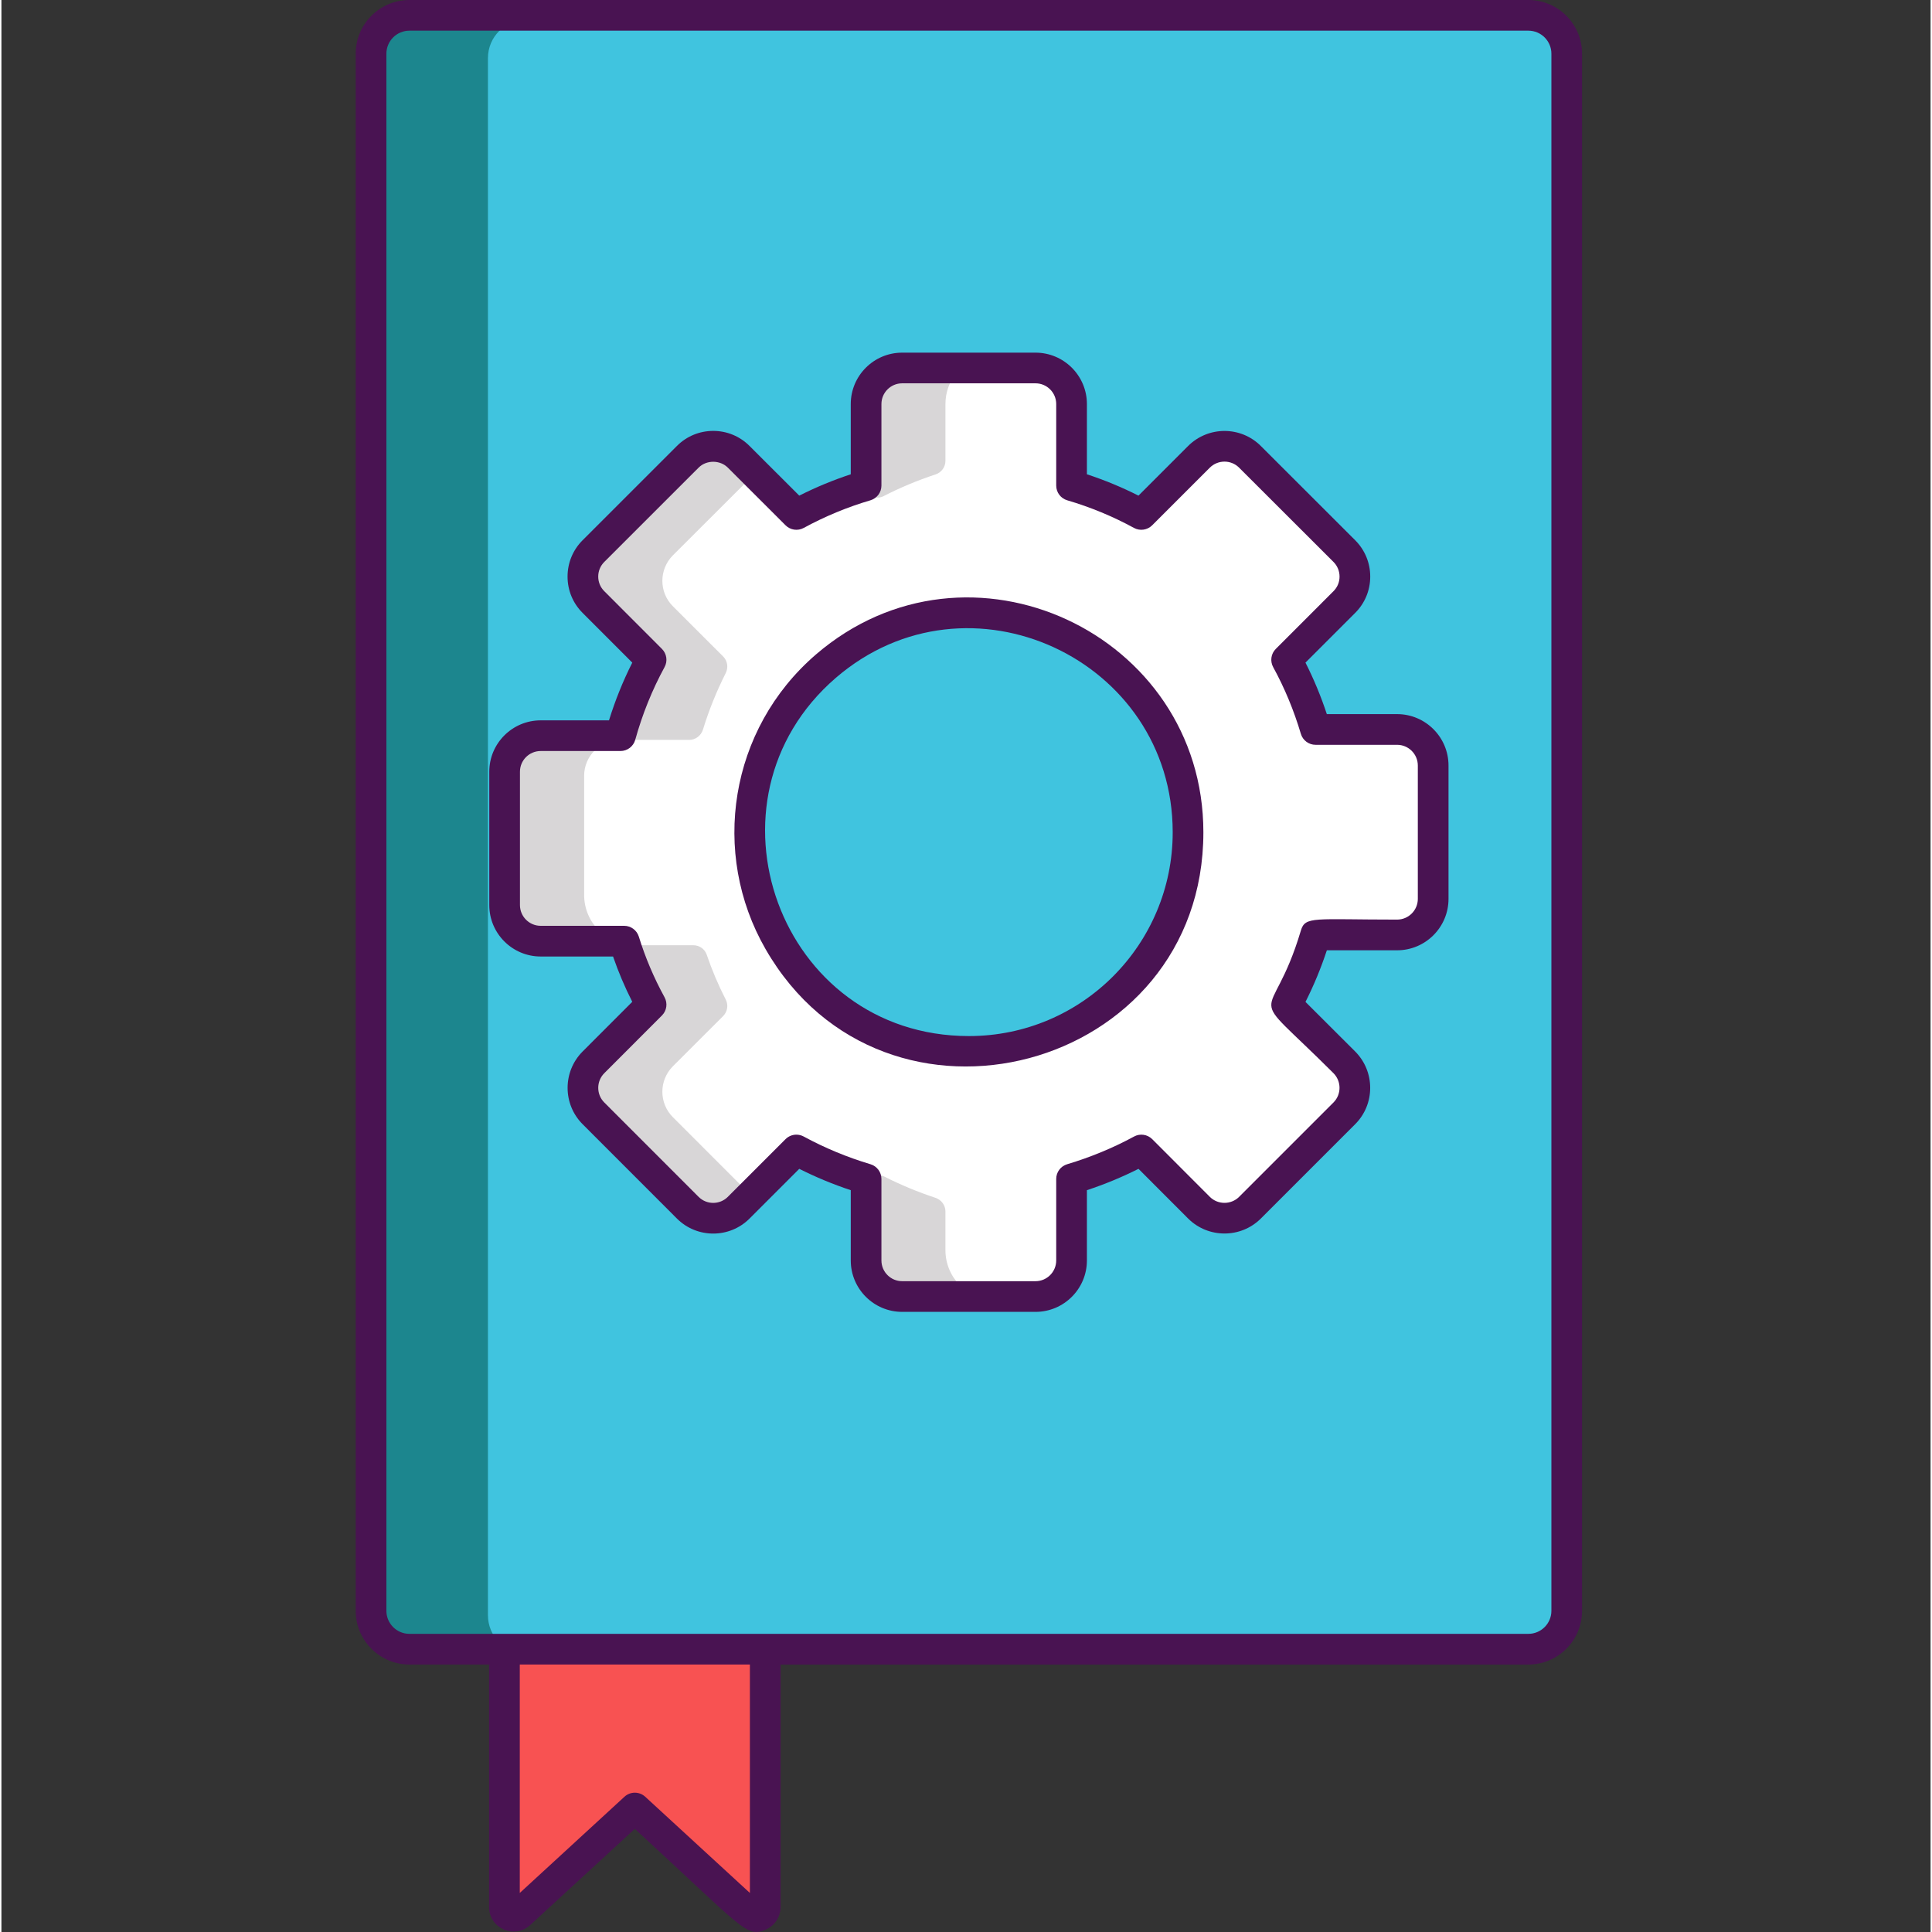 <svg height="503pt" viewBox="-92 0 503 503.745" width="503pt" xmlns="http://www.w3.org/2000/svg"><rect x="-92" y="0" width="503" height="503.745" fill="#333333" stroke="none"/><path d="m316.133 15.156v406c0 5.52-4.48 10-10 10h-291.762c-5.52 0-10-4.48-10-10v-406c0-5.539 4.48-10 10-10h291.762c5.52 0 10 4.461 10 10zm0 0" fill="#1c868e"/><path d="m316.133 15.156v406c0 5.52-4.48 10-10 10h-261.281c-5.52 0-10-4.48-10-10v-406c0-5.539 4.48-10 10-10h261.281c5.52 0 10 4.461 10 10zm0 0" fill="#40c4df"/><path d="m73.152 431.148h-34v67.242c0 2.074 2.465 3.156 3.992 1.754l30.008-27.578 30.008 27.578c1.523 1.406 3.992.32 3.992-1.754v-67.242zm0 0" fill="#f85252"/><path d="m271.914 191.277h-21.242c-1.859-6.258-4.359-12.34-7.539-18.16l15.039-15.039c3.66-3.641 3.66-9.602 0-13.281l-20.941-20.898-3.656-3.66c-3.66-3.66-9.602-3.66-13.281 0l-15.02 15.02c-5.84-3.18-11.941-5.68-18.18-7.52v-21.262c0-5.18-4.223-9.379-9.402-9.379h-34.738c-5.199 0-9.402 4.199-9.402 9.379v21.262c-.078.02-.16.039-.238.059-6.16 1.84-12.16 4.32-17.922 7.461l-11.379-11.359-3.66-3.66c-3.66-3.66-9.621-3.66-13.258 0l-24.602 24.559c-3.66 3.68-3.66 9.641 0 13.281l15.039 15.039c-3.457 6.32-6.098 12.961-7.98 19.801h-20.797c-5.203 0-9.402 4.199-9.402 9.359v34.762c0 5.199 4.199 9.418 9.402 9.418h21.758c1.762 5.68 4.102 11.223 7.02 16.539l-15.039 15.023c-3.66 3.68-3.66 9.617 0 13.277l24.602 24.602c3.637 3.66 9.598 3.66 13.258 0l15.039-15.039c4.621 2.52 9.402 4.617 14.301 6.297 1.18.422 2.359.801 3.582 1.16.078.043.18.062.277.082v21.258c0 5.184 4.203 9.402 9.402 9.402h34.738c5.18 0 9.402-4.219 9.402-9.402v-21.258c6.238-1.859 12.359-4.359 18.199-7.539l6.258 6.277 8.742 8.762c3.68 3.66 9.621 3.66 13.281 0l3.656-3.641 20.941-20.961c3.66-3.66 3.66-9.598 0-13.277l-15.039-15c3.18-5.82 5.68-11.941 7.539-18.18h21.242c5.18 0 9.398-4.223 9.398-9.422v-34.738c0-5.203-4.219-9.402-9.398-9.402zm-63 56.879c-4.703 7.559-11.102 13.961-18.66 18.641-8.723 5.379-19 8.5-30 8.5-6.801 0-13.34-1.199-19.402-3.383-6.621-2.379-12.66-5.977-17.898-10.477-4.859-4.203-9.02-9.203-12.242-14.801-4.84-8.402-7.598-18.121-7.598-28.48 0-6.16.98-12.102 2.777-17.641 3.242-10.078 9.223-18.918 17.062-25.68 5.238-4.5 11.277-8.059 17.898-10.441 6.062-2.199 12.602-3.398 19.402-3.398 31.559 0 57.137 25.578 57.137 57.16 0 11-3.098 21.262-8.477 30zm0 0" fill="#d8d6d7"/><path d="m271.914 191.277h-21.242c-1.859-6.258-4.359-12.34-7.539-18.16l15.039-15.039c3.66-3.641 3.66-9.602 0-13.281l-20.941-20.898-3.656-3.66c-3.66-3.66-9.602-3.66-13.281 0l-15.02 15.02c-5.84-3.18-11.941-5.68-18.18-7.52v-21.262c0-5.18-4.223-9.379-9.402-9.379h-20.617c-1.844 2.262-2.941 5.141-2.941 8.281v14.801c0 1.617-1.059 3.039-2.621 3.539-4.641 1.52-9.18 3.418-13.578 5.68-1.18.598-2.602.398-3.543-.52l-1.078-1.082c-6.16 1.84-12.16 4.32-17.922 7.461l-11.379-11.359-20.938 20.898c-3.66 3.68-3.66 9.641 0 13.281l13.117 13.102c1.141 1.16 1.383 2.898.641 4.359-2.398 4.758-4.379 9.68-5.918 14.699-.5 1.578-1.922 2.68-3.582 2.68h-18c-5.18 0-9.398 4.199-9.398 9.359v31.062c0 7.238 5.859 13.117 13.117 13.117h15.34c1.582 0 3 .98 3.5 2.461 1.363 4 3.023 7.922 4.98 11.738.723 1.422.422 3.141-.699 4.281l-13.098 13.082c-3.66 3.68-3.66 9.617 0 13.277l20.938 20.941 11.379-11.379c4.621 2.52 9.402 4.617 14.301 6.297 1.18.422 2.359.801 3.582 1.16l.758-.777c1.141-1.16 2.781-1.461 4.242-.723 4.258 2.16 8.758 4.023 13.258 5.5 1.543.523 2.602 1.922 2.602 3.543v10.078c0 7.242 5.859 13.121 13.121 13.121h10.438c5.18 0 9.402-4.219 9.402-9.402v-21.258c6.238-1.859 12.359-4.359 18.199-7.539l6.258 6.277 8.742 8.762c3.68 3.66 9.621 3.66 13.281 0l3.656-3.641 20.941-20.961c3.66-3.66 3.66-9.598 0-13.277l-15.039-15c3.18-5.82 5.68-11.941 7.539-18.18h21.242c5.18 0 9.398-4.223 9.398-9.422v-34.738c0-5.203-4.219-9.402-9.398-9.402zm-63 56.879c-4.703 7.559-11.102 13.961-18.66 18.641-8.723 5.379-19 8.5-30 8.5-6.801 0-13.34-1.199-19.402-3.383-6.621-2.379-12.66-5.977-17.898-10.477-4.859-4.203-9.02-9.203-12.242-14.801-4.84-8.402-7.598-18.121-7.598-28.48 0-6.16.98-12.102 2.777-17.641 3.242-10.078 9.223-18.918 17.062-25.68 5.238-4.5 11.277-8.059 17.898-10.441 6.062-2.199 12.602-3.398 19.402-3.398 31.559 0 57.137 25.578 57.137 57.16 0 11-3.098 21.262-8.477 30zm0 0" fill="#fff"/><g fill="#491352"><path d="m306.133 0h-291.762c-7.719 0-14 6.281-14 14v406.004c0 7.719 6.281 14 14 14h20.777v63.242c0 5.543 6.621 8.453 10.703 4.699l27.297-25.09c28.453 26.148 29.082 28.473 34.188 26.238 2.316-1.02 3.812-3.312 3.812-5.848v-63.238h194.98c7.719 0 14-6.281 14-14v-406.008c.004-7.719-6.277-14-13.996-14zm-202.984 493.562-27.289-25.086c-1.531-1.406-3.883-1.406-5.414 0l-27.293 25.086v-59.559h60v59.559zm208.984-73.559c0 3.309-2.691 6-6 6-17.477 0-282.035 0-291.758 0-3.309 0-6-2.691-6-6v-406.004c0-3.309 2.691-6 6-6h291.758c3.309 0 6 2.691 6 6zm0 0"/><path d="m120.344 170.672c-22.574 19.477-27.496 51.801-13.102 76.801 31.047 54.02 114.152 31.941 114.152-30.469 0-51.82-61.219-80.613-101.051-46.332zm39.914 99.469c-49.5 0-71.664-61.512-34.691-93.41 34.523-29.715 87.828-4.875 87.828 40.273 0 29.203-23.621 53.137-53.137 53.137zm0 0"/><path d="m271.906 186.199h-18.324c-1.531-4.645-3.395-9.141-5.57-13.43l12.957-12.957c2.531-2.52 3.926-5.879 3.93-9.461.004-3.586-1.391-6.957-3.926-9.492l-24.605-24.578c-5.211-5.215-13.711-5.219-18.949 0l-12.949 12.949c-4.316-2.184-8.82-4.043-13.445-5.566v-18.312c0-7.391-6.012-13.402-13.402-13.402h-34.77c-7.391 0-13.402 6.012-13.402 13.402v18.316c-4.586 1.508-9.082 3.371-13.426 5.562l-12.961-12.945c-2.523-2.535-5.887-3.93-9.469-3.93-3.586 0-6.953 1.395-9.469 3.922l-24.594 24.586c-2.531 2.531-3.926 5.902-3.922 9.492 0 3.578 1.398 6.938 3.922 9.453l12.953 12.965c-2.426 4.805-4.457 9.848-6.07 15.051h-17.812c-7.391 0-13.402 6.004-13.402 13.387v34.785c0 7.391 6.012 13.402 13.402 13.402h18.871c1.387 4.027 3.062 7.98 5.008 11.812l-12.953 12.965c-5.211 5.23-5.207 13.727.004 18.941l24.594 24.609c5.219 5.223 13.715 5.219 18.934 0l12.965-12.965c4.305 2.168 8.801 4.035 13.426 5.566v18.328c0 7.391 6.012 13.402 13.402 13.402h34.773c7.387 0 13.398-6.012 13.398-13.402v-18.328c4.652-1.539 9.156-3.402 13.453-5.566l12.953 12.973c5.23 5.191 13.723 5.188 18.938-.008l24.609-24.609c5.211-5.211 5.215-13.711-.004-18.949l-12.957-12.934c2.172-4.297 4.039-8.801 5.57-13.457h18.324c7.387 0 13.398-6.012 13.398-13.402v-34.77c0-7.395-6.012-13.406-13.402-13.406zm5.402 48.172c0 2.98-2.426 5.402-5.402 5.402-21.688 0-23.961-.953-25.094 2.863-7.852 26.43-15.535 13.191 8.5 37.18 2.105 2.113 2.105 5.543.004 7.641l-24.602 24.602c-2.102 2.098-5.535 2.094-7.633.008l-15.02-15.043c-1.258-1.254-3.188-1.539-4.742-.688-5.457 2.965-11.32 5.395-17.441 7.223-1.695.508-2.855 2.066-2.855 3.832v21.262c0 2.977-2.422 5.402-5.398 5.402h-34.773c-2.977 0-5.402-2.422-5.402-5.402v-21.262c0-1.766-1.16-3.324-2.852-3.832-6.078-1.816-11.934-4.246-17.41-7.223-.602-.328-1.258-.488-1.91-.488-1.035 0-2.062.402-2.832 1.172l-15.047 15.047c-2.102 2.098-5.52 2.098-7.617 0l-24.594-24.609c-2.102-2.102-2.098-5.527 0-7.637l15.031-15.047c1.258-1.254 1.535-3.191.68-4.75-2.773-5.059-5.031-10.375-6.703-15.809-.52-1.676-2.07-2.82-3.824-2.82h-21.77c-2.98 0-5.402-2.426-5.402-5.402v-34.785c0-2.973 2.422-5.387 5.402-5.387h20.805c1.797 0 3.375-1.203 3.855-2.934 1.836-6.637 4.406-13.012 7.641-18.949.852-1.559.57-3.488-.684-4.742l-15.035-15.055c-1.016-1.008-1.574-2.359-1.578-3.801 0-1.449.562-2.805 1.582-3.824l24.598-24.586c2.023-2.035 5.578-2.043 7.617.004l15.047 15.031c1.254 1.254 3.184 1.531 4.738.684 5.547-3.016 11.402-5.441 17.395-7.203 1.699-.5 2.867-2.062 2.867-3.836v-21.262c0-2.977 2.422-5.402 5.402-5.402h34.773c2.977 0 5.398 2.422 5.398 5.402v21.262c0 1.773 1.168 3.336 2.871 3.836 6.062 1.781 11.918 4.207 17.406 7.203 1.551.848 3.488.57 4.742-.684l15.027-15.023c2.113-2.105 5.539-2.109 7.641-.004l24.605 24.578c1.023 1.02 1.582 2.379 1.582 3.828 0 1.441-.559 2.789-1.582 3.805l-15.043 15.047c-1.258 1.258-1.531 3.191-.68 4.75 2.98 5.438 5.406 11.289 7.219 17.395.504 1.695 2.062 2.859 3.832 2.859h21.262c2.977 0 5.402 2.422 5.402 5.402zm0 0"/></g></svg>